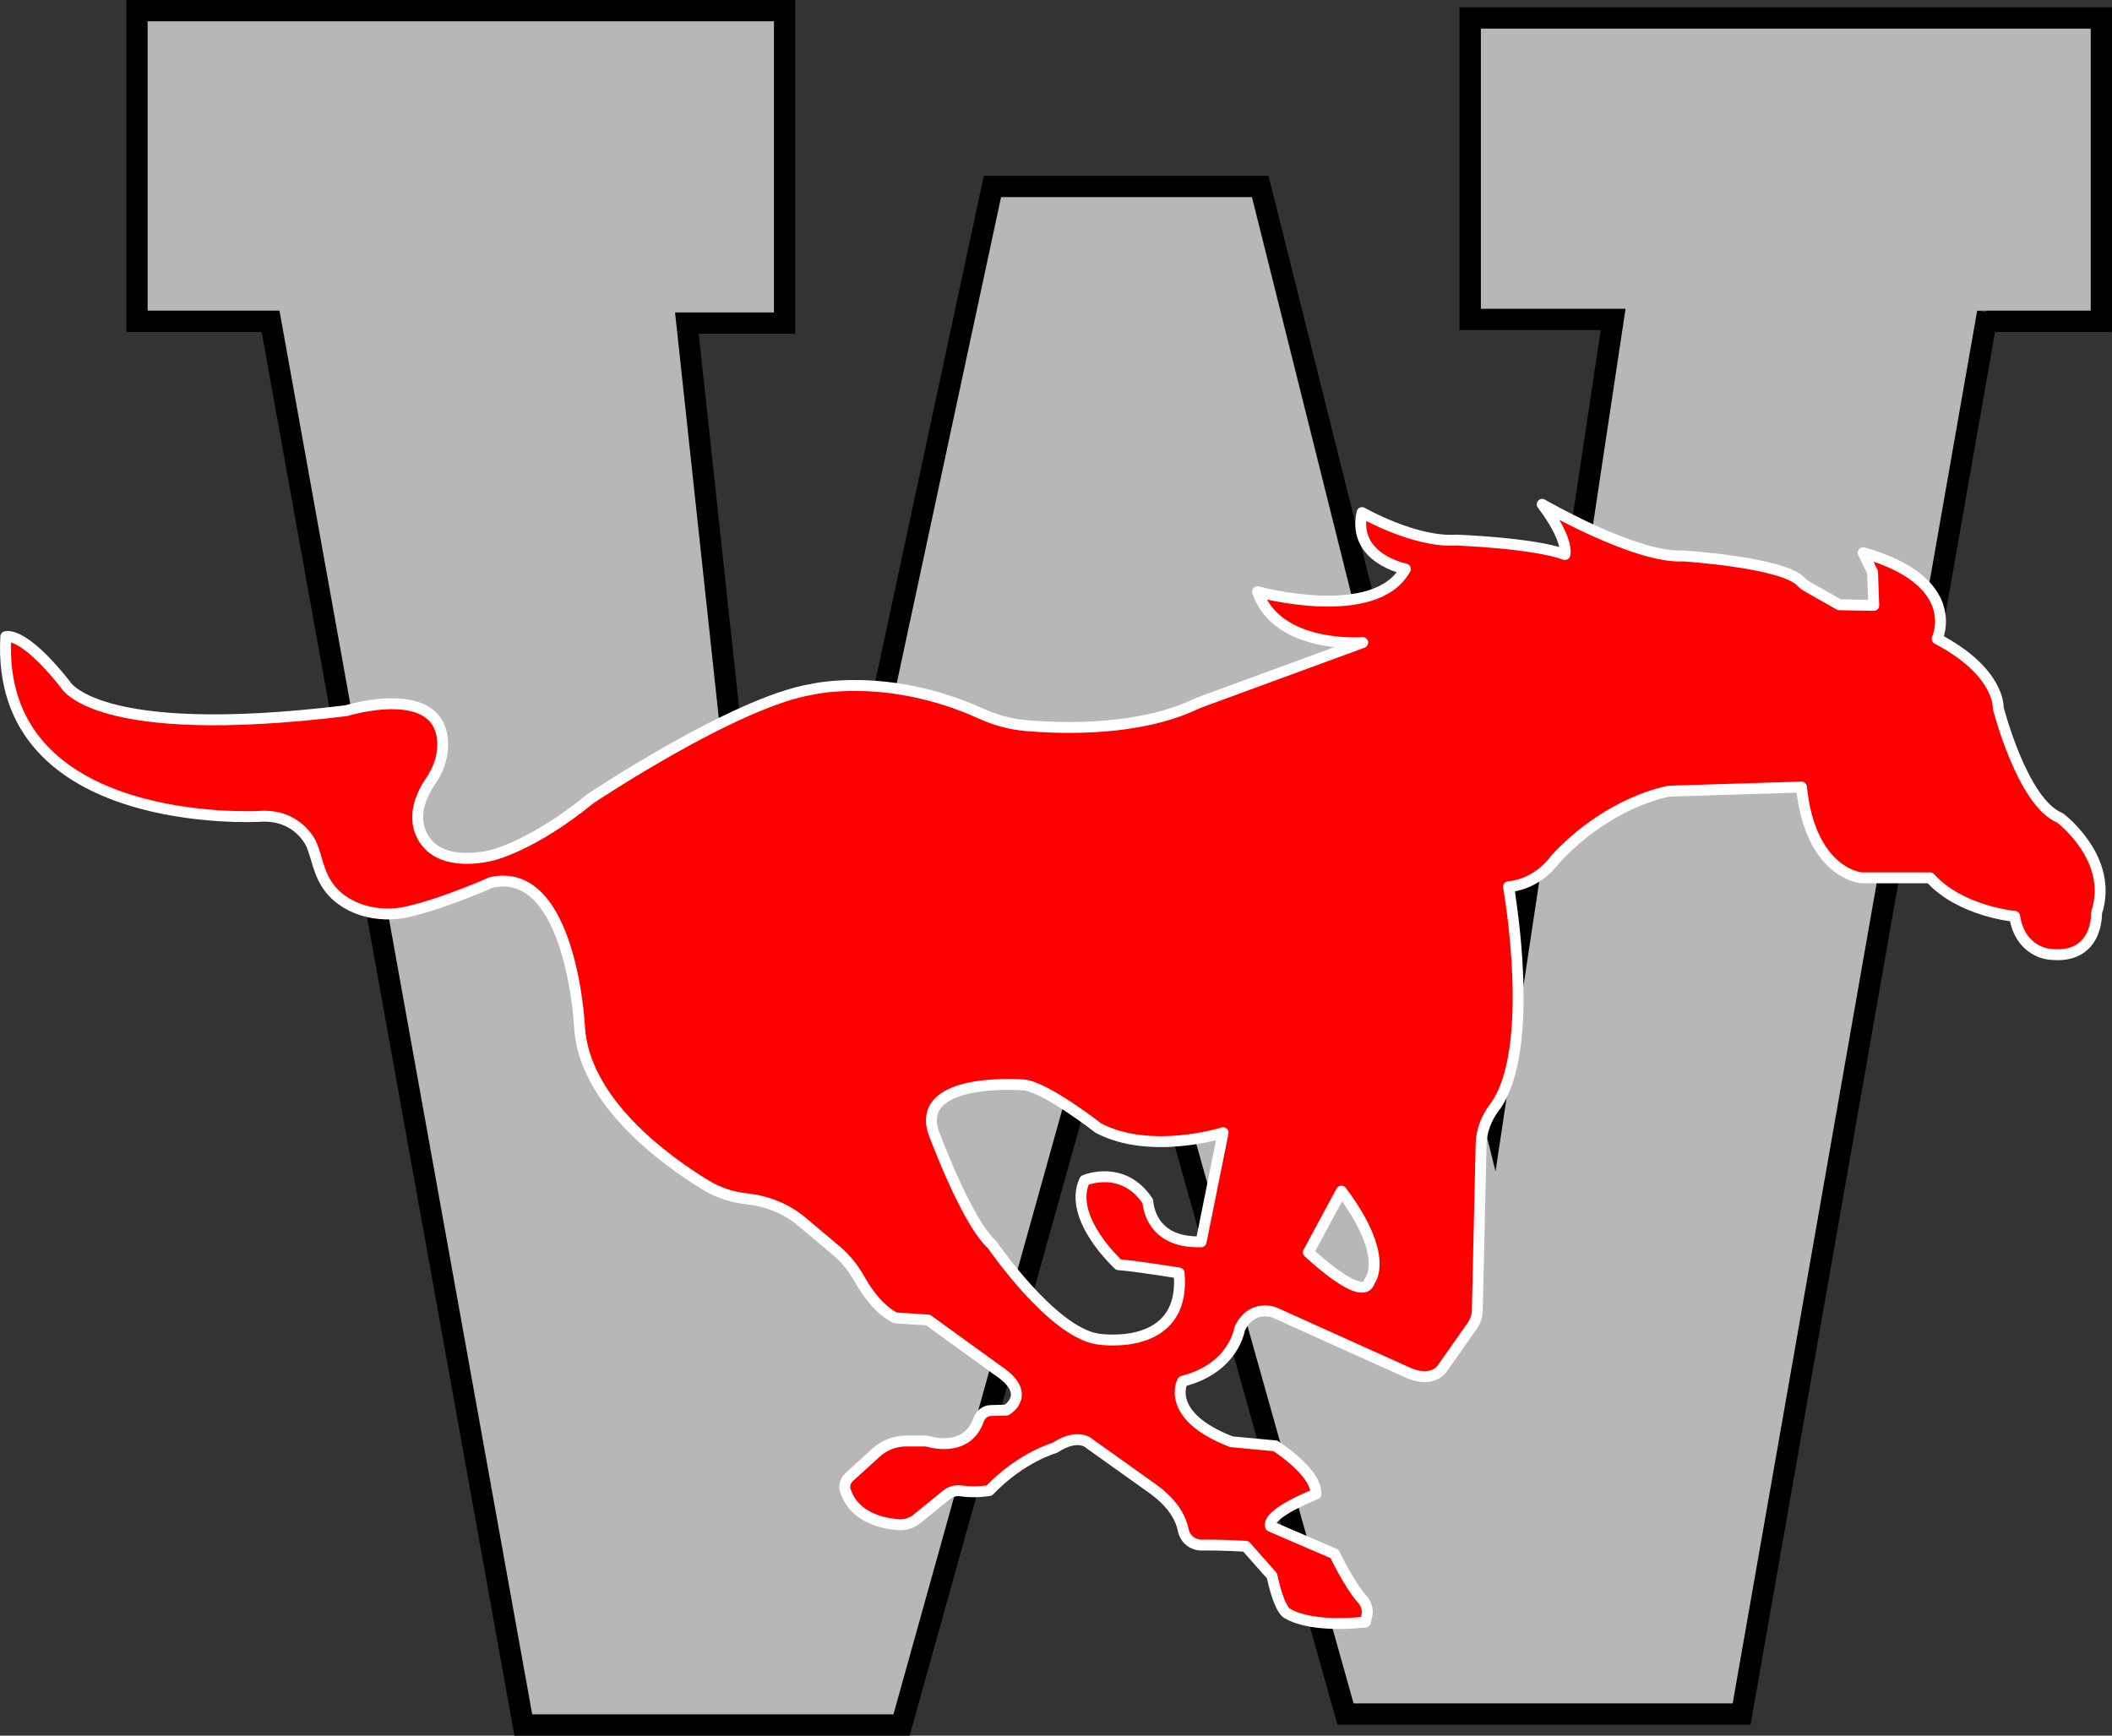 <svg viewBox="0 0 774.2 636.26" xmlns="http://www.w3.org/2000/svg" id="Layer_1"><rect x="0" y="0" width="774.2" height="636.26" fill="#333333" stroke="none"/><defs><style>.cls-1{fill:red;stroke:#fff;stroke-linecap:round;stroke-linejoin:round;stroke-width:4px;}.cls-2,.cls-3{stroke-width:0px;}.cls-3{fill:#b7b7b7;}</style></defs><path d="m333.44,636.26h-144.87L95.92,121.68h-49.62V0h245.21v122.35h-35.37l30.54,283.14h.78l73.18-341.04h104.37l81.3,325.19,40.49-268.63h-51.77V2.69h239.16v119h-42.87l-89.62,510.55h-151.43l-78.14-277.95-78.69,281.98Zm-131.82-15.61h119.97l90.48-324.24,90.03,320.21h126.5l88.49-504.1,11.04,1.94v-8.39h30.46V18.29h-207.95v87.11h54.3l-49.02,325.17-15.29.73-87.81-351.24h-79.57l-73.18,341.04h-27.41l-33.91-314.35h37.14V15.61H61.92v90.46h47.06l92.64,514.58Z" class="cls-2"></path><polyline points="724.78 113.88 635.15 624.43 496.19 624.43 412.1 325.35 327.51 628.46 195.09 628.46 102.45 113.88 54.11 113.88 54.11 7.8 283.71 7.8 283.71 114.55 247.46 114.55 279.68 413.29 293.78 413.29 366.96 72.25 458.93 72.25 548.22 429.4 595.88 113.2 542.85 113.2 542.85 10.49 766.4 10.49 766.4 113.88 728.13 113.88" class="cls-3"></polyline><path d="m755.17,299.84c-13.86-5.55-22.69-40.35-22.69-40.35,0,0,.86-13.08-22.38-25.32,0,0,10.03-20.97-27.12-31.57l3.44,7.16.44,12.17-12.61-.23-11.54-6.54c-.86-.47-1.69-1.02-2.34-1.75-6.43-7.27-43.35-9.61-43.35-9.61-17.4.99-51.69-18.91-51.69-18.91,10.08,13.36,8.31,18.39,8.31,18.39-11.59-4.27-39.83-5.29-39.83-5.29-15.11,1.02-34.52-10.08-34.52-10.08-3.8,16.88,15.87,20.66,15.87,20.66-11.1,20.19-54.19,8.34-54.19,8.34,7.29,21.18,38.56,18.65,38.56,18.65l-59.46,21.82c-.69.25-1.36.54-2.03.86-20.6,9.66-47.85,8.97-62.15,7.73-5.67-.49-11.16-2.04-16.34-4.39-34.31-15.55-61.94-8.87-61.94-8.87-28.01,4.53-81.2,40.09-81.2,40.09-20.92,17.14-35.79,20.66-35.79,20.66,0,0-18.65,5.31-25.45-6.3-.21-.31-.36-.65-.55-.99-3.7-7.52.19-15.38,3.23-19.82,2.69-3.93,4.42-8.51,4.43-13.28.06-23.47-35.36-12.54-35.36-12.54-92.77,11.36-103.11-9.82-103.11-9.82-15.63-19.67-21.68-17.32-21.68-17.32-4.04,71.43,92.93,65.88,92.93,65.88,14.45-1.02,19.17,10.41,19.17,10.42,1.89,4.7,2.53,9.54,5.24,13.98,6.04,9.91,19.28,13.09,30.04,10.55,7.31-1.73,14.45-4.24,21.44-6.96,3.08-1.2,6.15-2.44,9.17-3.79,29.23-6.38,32.28,52.44,32.28,52.44,1.26,27.81,31.66,49.6,46.26,58.5,4.53,2.76,9.61,4.47,14.88,5.03,7.46.8,14.58,3.53,20.33,8.35l12.7,10.68c3.46,2.91,6.28,6.47,8.49,10.41,6.71,11.93,13.29,14.25,13.29,14.25l11.85.76,25.45,18.42c13.36,8.81,3.28,14.61,3.28,14.61l-5.75.16c-2.05.06-3.75,1.45-4.43,3.38-4.5,12.8-19.05,7.79-19.05,7.79h-7.5c-4.11,0-8.06,1.53-11.1,4.3l-9.8,8.92c-1.37,1.25-1.97,3.2-1.4,4.96,3.17,9.81,13.56,12.04,19.4,12.51,2.47.2,4.91-.58,6.84-2.15l10.86-8.82c1.53-1.25,3.52-1.71,5.48-1.42,5.18.76,10.15-.14,10.15-.14,11.85-12.35,23.97-15.63,23.97-15.63,8.81-5.78,12.84-1.51,12.84-1.51l23.71,16.91c7.28,5.42,9.83,10.84,10.61,14.77.64,3.23,3.49,5.5,6.78,5.45,7.3-.11,16.14.44,16.14.44l9.59,10.84c.08.31.16.65.23,1.02,2.79,12.35,5.55,12.84,5.55,12.84,9.59,5.55,28.5,3.05,28.5,3.05l.52-2.55c.41-2.03-.2-4.09-1.59-5.63-4.89-5.43-10.29-16.78-10.29-16.78l-23.45-10.11c-1.51-4.77,16.65-11.83,16.65-11.83.26-8.08-14.88-17.66-14.88-17.66l-16.13-1.51c-24.72-9.59-17.9-22.17-17.9-22.17,18.91-4.79,20.92-19.17,20.92-19.17,4.38-9.4,12.77-6.04,12.77-6.04l47.75,21.52c10.08,5.03,13.78-1.02,13.78-1.02l10.96-15.59c1.18-1.67,1.83-3.66,1.88-5.7l1.39-60.86c.11-4.86,1.86-9.5,4.79-13.38,16-21.13,5.26-81.05,5.26-81.05,11.1-.99,17.14-10.08,17.14-10.08,20.16-21.68,41.84-24.96,41.84-24.96l48.4-1.51c3.28,31.78,21.94,33.29,21.94,33.29h25.22c11.1,12.35,31,14.12,31,14.12,2.03,13.1,12.61,13.86,12.61,13.86,18.16,2.27,17.4-15.14,17.4-15.14,6.57-19.9-13.36-34.78-13.36-34.78Zm-314.89,155.37c-19.16.67-19.5-14.79-19.5-14.79-9.08-13.78-23.19-7.73-23.19-7.73-6.39,13.78,12.44,30.93,12.44,30.93,5.38.34,22.19,3.03,22.19,3.03,2.69,29.58-29.92,24.2-29.92,24.2-16.81-2.69-38.66-34.62-38.66-34.62-9.41-8.4-21.51-41.35-21.51-41.35-6.39-20.51,33.38-17.14,33.38-17.14,8.16,1.01,27.13,15.8,27.13,15.8,19.16,10.08,45.72,1.68,45.72,1.68l-8.07,40Zm61.77,14.46c-2.27,8.57-22.43-10.6-22.43-10.6l12.09-22.43c18.16,24.2,10.34,33.03,10.34,33.03Z" class="cls-1"></path></svg>